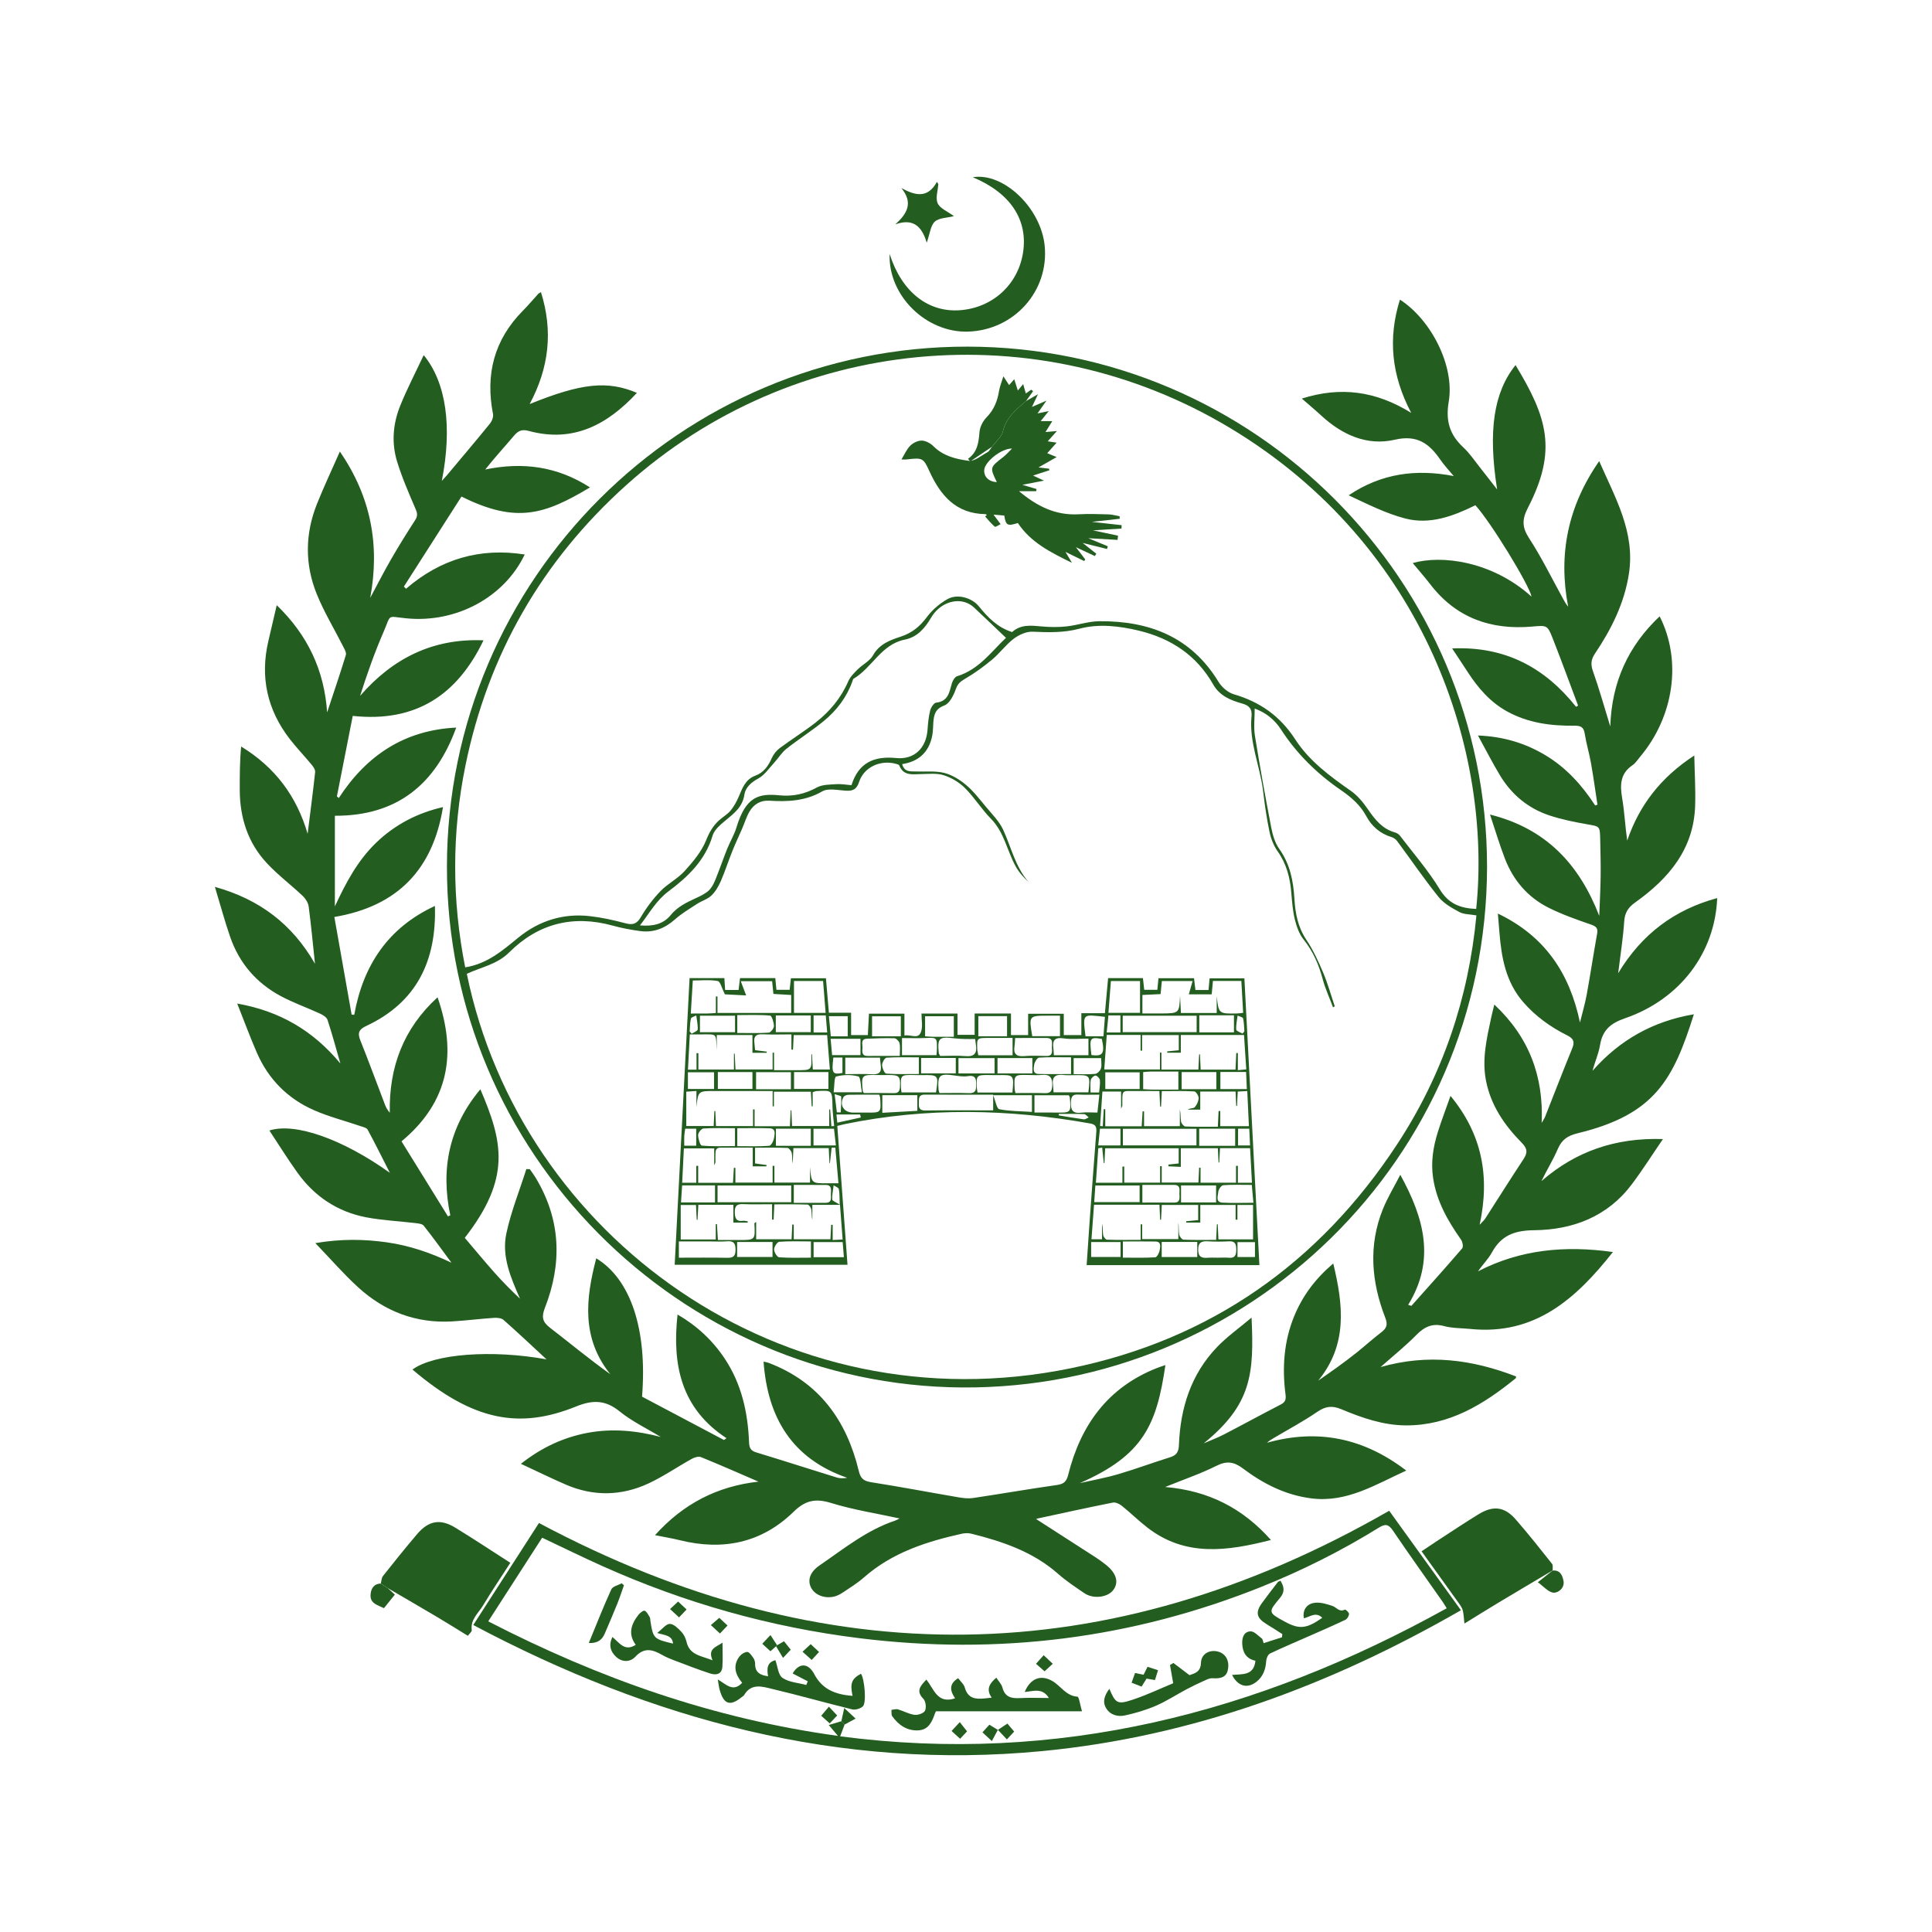 <svg xmlns="http://www.w3.org/2000/svg" xmlns:xlink="http://www.w3.org/1999/xlink" id="Layer_1" x="0px" y="0px" viewBox="0 0 1080 1080" style="enable-background:new 0 0 1080 1080;" xml:space="preserve"><style type="text/css">	.st0{fill:#235D20;}</style><g>	<path class="st0" d="M423.98,828.24c-10.71-4.62-21.37-9.34-32.17-13.72c-1.38-0.56-3.69,0.2-5.18,1.03  c-8.04,4.47-15.69,9.76-23.99,13.64c-15.21,7.11-30.9,7.42-46.44,0.67c-8.14-3.53-16.11-7.45-25.01-11.58  c11.55-9.1,23.83-14.83,37.53-17.36c13.67-2.52,27.19-1.19,40.66,2.35c-7.76-4.73-16.13-8.71-23.12-14.38  c-7.95-6.44-15.11-6.35-24.17-2.68c-31.47,12.74-57.53,8.35-91.52-20.64c12.07-8.79,44.3-11.25,74.95-5.68  c-8.03-7.43-15.9-14.87-24.02-22.04c-1.23-1.08-3.63-1.28-5.44-1.16c-7.72,0.52-15.41,1.51-23.13,1.97  c-20.34,1.23-38-5.57-52.85-19.17c-8.06-7.38-15.26-15.7-23.8-24.59c14.57-2.45,27.27-2.22,39.98-0.43  c12.62,1.78,24.52,5.86,36.12,11.4c-5.13-6.93-10.15-13.94-15.51-20.7c-0.87-1.1-3.17-1.27-4.86-1.48c-9.13-1.1-18.4-1.5-27.4-3.23  c-16.04-3.1-28.89-11.73-38.39-25.01c-5.45-7.61-10.39-15.58-15.63-23.49c14.31-4.61,40.97,4.77,67.35,23.65  c-4.35-8.54-8.23-16.42-12.42-24.12c-0.61-1.11-2.69-1.53-4.18-2.04c-8.55-2.92-17.38-5.17-25.63-8.77  c-14.75-6.43-25.6-17.28-32.07-32.11c-3.81-8.72-7.09-17.67-11.03-27.58c23.57,4.18,42.22,14.9,57.66,33.5  c-2.59-8.98-4.66-16.74-7.18-24.36c-0.49-1.48-2.53-2.74-4.14-3.49c-7.31-3.37-14.97-6.06-22.04-9.85  c-13.58-7.29-23.17-18.39-28.23-33.03c-3.05-8.83-5.48-17.87-8.55-28c24.96,6.97,43.2,20.78,55.95,42.99  c-1.21-11.36-2.16-21.69-3.52-31.96c-0.28-2.1-1.7-4.42-3.28-5.92c-6.57-6.21-13.87-11.7-20.02-18.27  c-10.73-11.45-15.2-25.57-15.23-41.16c-0.01-8,0-16,0.78-24.13c18.97,11.59,31.02,27.74,37.16,48.79  c1.48-11.83,2.97-23.15,4.2-34.51c0.14-1.3-1-2.97-1.96-4.12c-3.98-4.82-8.34-9.35-12.17-14.28c-12.69-16.38-16.74-34.73-12-54.95  c1.49-6.36,2.97-12.73,4.66-19.95c17.45,16.87,26.59,36.56,28.17,59.94c3.53-10.67,7.17-21.31,10.46-32.05  c0.41-1.34-0.75-3.33-1.52-4.84c-4.95-9.83-10.75-19.31-14.83-29.48c-6.63-16.53-6.44-33.52,0.2-50.15  c3.84-9.61,8.27-18.97,12.81-29.29c17.46,25.39,22.42,52.39,16.97,81.78c3.87-7.2,7.58-14.5,11.66-21.58  c4.28-7.42,8.81-14.69,13.46-21.88c1.45-2.24,1.29-3.78,0.25-6.2c-3.75-8.73-7.58-17.5-10.36-26.57  c-3.18-10.36-2.32-21.03,1.7-31.03c3.86-9.58,8.66-18.78,13.18-28.43c12.57,15.28,16.09,40.01,10.13,70.32  c1.23-1.36,2.04-2.19,2.78-3.07c8.04-9.6,16.14-19.15,24.04-28.86c1.15-1.42,2.13-3.8,1.8-5.47c-4.33-22.14,0.62-41.48,16.67-57.71  c3.01-3.04,5.77-6.34,8.65-9.5c0.21-0.23,0.54-0.35,1.47-0.93c6.88,21.78,4.53,42.35-6.31,62.58  c28.99-11.75,43.49-13.23,59.97-6.26c-16.48,17.75-35.56,28.06-60.53,21.26c-3.63-0.99-5.77-0.16-8.06,2.54  c-5.3,6.26-10.87,12.3-16.2,19.05c20.92-4.37,40.38-1.74,58.54,10c-25.32,15.14-41.07,20.41-71.83,5.11  c-10.68,16.69-21.43,33.5-32.18,50.31c0.39,0.41,0.79,0.83,1.18,1.24c19.22-16.57,41.19-23.11,66.35-19.16  c-11.45,24.03-38.38,38.4-66.09,35.69c-11.28-1.1-8.37-2.64-12.75,7.44c-5.03,11.57-9.23,23.51-13.18,35.89  c18.32-21.06,40.73-32.24,68.98-31.04c-14.68,30.65-38.05,46.04-73.09,42.24c-3.03,15.42-5.94,30.21-8.86,45.01  c0.36,0.3,0.71,0.59,1.07,0.89c15.53-23.88,36.77-37.95,65.63-39.36c-11.48,31.59-32.94,49.4-67.83,49.29c0,17.48,0,34.07,0,50.66  c6.07-13.05,12.65-25.54,23.06-35.58c10.55-10.17,23.05-16.64,37.38-19.93c-5.6,34.63-25.19,55.44-60.73,61.43  c3.32,18.76,6.49,36.66,9.66,54.57c0.49,0.04,0.97,0.08,1.46,0.12c5-27.84,19.06-48.81,45.09-60.85  c0.97,30.5-10.09,53.87-38.44,67.11c-3.9,1.82-4.94,3.76-3.3,7.87c4.82,12.06,9.29,24.27,13.94,36.4c0.56,1.45,1.39,2.79,2.58,4.21  c-0.52-25.48,7.66-47.14,26.7-64.53c10.82,31.09,6.59,58.27-20.14,80.52c8.81,14.24,17.38,28.09,25.95,41.93  c0.44-0.19,0.88-0.38,1.32-0.57c-5.54-26.11-0.59-49.63,16.8-70.47c12.56,29.34,17.39,49.48-8.71,83.05  c5.5,6.46,10.95,13.07,16.63,19.47c4.47,5.04,9.22,9.83,14.23,14.55c-5.11-11.68-10.34-23.62-7.64-36.37  c2.6-12.26,7.38-24.07,11.19-36.07c0.64,0.01,1.28,0.01,1.92,0.02c1.04,1.51,2.17,2.97,3.12,4.54  c14.24,23.41,15.14,47.91,5.34,72.98c-1.93,4.95-1.49,7.79,2.7,11.02c11.18,8.63,22.06,17.64,33.85,26.09  c-16.21-20.19-13.78-42.26-7.85-64.77c19.2,11.6,28.63,39.7,25.6,77.32c15.06,7.97,30.43,16.11,45.81,24.24  c0.46-0.34,0.93-0.69,1.39-1.03c-25.43-16.63-30.45-41.1-27.35-69.12c10.75,6.24,19.54,14.37,26.37,24.65  c9.42,14.18,12.94,30.12,13.6,46.82c0.12,3.1,0.94,4.67,4.01,5.6c15.09,4.59,30.1,9.42,45.16,14.08c1.66,0.51,3.49,0.45,5.71,0.13  c-30.86-10.69-44.52-33.65-46.77-64.96c0.79,0.2,1.98,0.37,3.08,0.79c28.01,10.74,43.36,32.12,50.16,60.39  c1.05,4.35,2.86,5.6,7.04,6.26c16.25,2.55,32.42,5.64,48.63,8.41c2.68,0.46,5.52,0.8,8.18,0.41c15.63-2.33,31.19-5.05,46.83-7.27  c3.83-0.54,5.39-1.8,6.36-5.67c6.96-27.81,22.17-48.94,49.67-59.75c1.47-0.58,2.99-1.05,4.69-1.64  c-4.89,33.26-12.18,50.37-47.85,65.99c7.16-1.64,14.42-2.92,21.45-4.99c9.78-2.87,19.35-6.45,29.08-9.48  c3.55-1.11,4.73-3.01,4.87-6.71c0.77-20.72,6.71-39.65,21.33-54.89c5.59-5.83,12.32-10.57,19.28-16.44  c1.42,31.13,0.16,48.52-26.75,70.28c3.74-1.63,7.59-3.05,11.21-4.92c10.67-5.52,21.2-11.31,31.88-16.8c2.53-1.3,2.99-2.86,2.65-5.5  c-1.96-15.11-0.94-29.94,4.96-44.16c4.69-11.29,11.84-20.78,21.71-29.17c5.63,23.27,8.12,45.37-8.41,65.51  c3.63-2.55,7.29-5.05,10.87-7.66c3.59-2.62,7.17-5.27,10.64-8.05c4.63-3.71,9.03-7.71,13.74-11.31c3.02-2.3,3.76-4.25,2.24-8.18  c-7.76-19.99-9.52-40.35-1.33-60.69c2.6-6.45,6.29-12.47,9.73-19.19c13.32,24.14,19.81,47.68,4.4,72.71  c0.6,0.18,1.21,0.37,1.81,0.55c9.51-10.67,19.08-21.29,28.39-32.13c0.74-0.86,0.22-3.66-0.65-4.89  c-7.38-10.46-13.6-21.34-15.58-34.28c-1.36-8.88-0.03-17.42,2.6-25.81c2.07-6.58,4.55-13.03,7.1-20.26  c17.57,21.29,22.17,44.84,16.29,72.05c1.61-1.77,2.53-2.53,3.14-3.49c7.14-11.07,14.13-22.23,21.39-33.22  c2.39-3.61,2.18-5.92-1.01-9.15c-9.61-9.74-17.24-20.82-19.95-34.6c-2.36-11.98,0.35-23.59,2.85-35.19  c0.48-2.23,1.05-4.43,1.78-7.47c19.48,18.27,27.61,40.15,26.47,66.15c0.67-1.19,1.48-2.32,1.98-3.57  c5.04-12.69,9.92-25.43,15.1-38.06c1.5-3.67,0.77-5.5-2.78-7.27c-9.36-4.66-17.75-10.69-24.66-18.67  c-9.6-11.09-12.09-24.57-13.22-38.54c-0.27-3.39-0.57-6.78-0.91-10.89c26.26,12.56,40.14,33.35,45.9,60.88  c1.27-5.17,2.81-10.29,3.76-15.51c2.08-11.32,3.77-22.72,5.82-34.05c0.56-3.11-0.43-4.12-3.38-5.15  c-8.05-2.8-16.17-5.64-23.77-9.45c-11.63-5.83-19.73-15.33-24.4-27.46c-2.99-7.77-5.36-15.77-8.32-24.61  c31.5,7.86,49.95,27.97,61.07,56.64c0.27-7.35,0.68-14.69,0.78-22.04c0.09-6.92-0.11-13.84-0.25-20.77  c-0.15-7.45-0.24-7.15-7.38-8.4c-7.1-1.25-14.25-2.69-21.08-4.96c-11.82-3.93-21.03-11.59-27.48-22.24  c-4.24-7.01-7.95-14.34-12.39-22.42c14.34,0.57,26.67,4.34,38.03,11.23c11.45,6.94,20.22,16.67,27.48,27.87  c0.43-0.14,0.86-0.28,1.29-0.42c-1.2-7.8-2.27-15.63-3.65-23.4c-0.98-5.5-2.63-10.89-3.49-16.41c-0.57-3.65-2.33-4.38-5.66-4.34  c-13.15,0.15-25.95-1.5-37.73-7.99c-9.54-5.26-16.3-13.2-22.1-22.15c-2.65-4.1-5.37-8.15-8.61-13.06  c29.6-1.3,51.77,10.65,69.27,32.63c0.38-0.23,0.76-0.45,1.14-0.68c-4.7-12.5-9.27-25.05-14.16-37.47  c-2.97-7.53-3.2-7.43-11.42-6.71c-23.12,2.04-42.56-4.77-57.06-23.63c-3.09-4.02-6.46-7.83-9.81-11.86  c16.23-4.66,44.38-1.09,66.43,18.77c-1.33-6.62-22.86-41.78-31.4-51.09c-12.23,6.03-25.33,10.99-39.11,7.43  c-10.97-2.84-21.31-8.13-31.73-12.99c18.2-12.2,37.51-14.86,58.74-10.76c-2.51-3.03-5.25-5.9-7.47-9.13  c-6.22-9.01-12.92-14.08-25.45-11.19c-15.53,3.59-29.42-2.7-41.1-13.46c-3.34-3.08-6.84-6-10.91-9.54  c21.69-6.84,41.29-4.29,61.15,7.99c-11.14-21.13-13.03-41.78-6.3-63.29c17.48,11.26,30.67,37.07,27.28,57.02  c-1.84,10.83,0.54,18.52,8.23,25.65c3.59,3.33,6.36,7.55,9.44,11.42c3.05,3.83,6.03,7.72,9.39,12.03  c-5.17-32.77-1.92-54.3,10.29-69.53c17.76,29.3,23.47,47.71,6.92,79.76c-3.4,6.59-3.31,10.94,0.72,17.13  c6.99,10.73,12.63,22.33,18.84,33.57c0.84,1.53,1.64,3.08,2.93,4.59c-5.63-29.36-0.14-56.2,17.34-81.37  c9.02,20.6,20.2,39.72,16.63,62.92c-2.54,16.51-9.79,31-18.95,44.62c-2.27,3.38-2.51,6.05-1.16,9.88  c3.45,9.76,6.25,19.75,9.68,30.88c0.84-25.05,10.17-45.04,27.6-61.53c12.51,24.56,8.07,55.91-10.87,78.44  c-1.38,1.64-2.57,3.6-4.29,4.76c-6.97,4.71-7.04,11.13-5.78,18.53c1.32,7.72,1.64,15.61,2.82,23.62  c6.77-19.91,18.94-35.46,37.49-47.56c0.19,9.83,0.76,18.92,0.48,27.97c-0.75,24.39-14.81,40.84-33.5,54.16  c-3.95,2.81-5.83,5.74-6.16,10.65c-0.61,9.16-2.07,18.25-3.37,28.93c13.36-22.15,31.67-35.56,55.35-42.01  c-1.18,30.52-20.76,56.61-51.57,67.21c-8.16,2.81-12.56,6.69-13.94,15.05c-0.79,4.79-2.89,9.36-4.16,14.28  c15.13-17.23,33.85-27.72,56.63-31.58c-11.55,36.57-21.73,56.03-64.93,66.5c-5.53,1.34-8.86,3.51-11.1,8.73  c-2.62,6.12-6.2,11.84-9.19,18.05c19.16-16.7,41.41-24.37,67.94-23.53c-6.08,8.88-11.41,17.3-17.37,25.24  c-13.64,18.19-33.08,25.52-54.78,25.73c-10.96,0.11-18.3,2.97-23.49,12.47c-2.02,3.69-5.2,6.75-7.74,10.51  c23.66-12.24,48.62-14.56,75.41-10.8c-20.81,26.38-43.77,46.64-79.67,43.01c-4.92-0.5-10-0.34-14.71-1.61  c-6.65-1.79-11.09,0.47-15.64,5.1c-5.98,6.08-12.68,11.44-19.87,17.82c26.55-7.61,51.37-4.19,75.73,5.23  c-0.06,0.44,0.01,0.88-0.17,1.03c-17.93,14.59-37.11,26.4-61.28,26.34c-12.75-0.04-24.65-4.2-36.2-9.04  c-5.16-2.16-8.88-1.68-13.46,1.47c-7.72,5.3-16.04,9.72-24.11,14.51c-1.35,0.8-2.71,1.57-4,2.76c28.45-7.96,54.08-2.66,77.86,15.55  c-17.28,7.86-33.12,17.95-52.75,15.58c-14.52-1.75-27.1-8.14-38.51-16.72c-5.17-3.89-9.14-4.39-14.96-1.47  c-8.77,4.39-18.15,7.57-28.55,11.79c24.28,2.04,43.4,11.91,59.12,29.62c-24.26,6.2-47.7,9.63-69.09-6.95  c-4.94-3.83-9.41-8.25-14.28-12.17c-1.33-1.07-3.51-2.09-5.03-1.78c-14.03,2.79-28.01,5.87-42,8.89c-0.62,0.13-1.21,0.45-0.84,0.31  c10.74,6.91,21.91,14.07,33.05,21.28c2.07,1.34,4.08,2.8,6.01,4.34c5.8,4.64,7.25,9.66,4.13,13.95  c-3.09,4.24-11.15,5.32-16.23,1.88c-5.04-3.42-10.16-6.82-14.72-10.84c-13.94-12.28-30.82-18.02-48.36-22.4  c-1.68-0.42-3.62-0.4-5.31-0.03c-19.94,4.43-39.09,10.58-54.86,24.47c-3.57,3.14-7.68,5.69-11.65,8.33  c-1.61,1.07-3.45,2.06-5.32,2.44c-5.54,1.12-10.79-1.24-12.7-5.35c-1.88-4.06-0.45-8.5,4.9-12.17  c13.55-9.29,26.43-19.77,42.35-25.07c0.75-0.25,1.43-0.7,2.36-1.17c-12.99-2.83-25.89-4.82-38.23-8.63  c-8.69-2.68-14.39-1.58-21.08,4.96c-17.83,17.41-39.55,21.81-63.57,15.83c-4.3-1.07-8.68-1.77-13.83-2.81  C381.99,840.56,400.98,830.82,423.98,828.24z"></path>	<path class="st0" d="M831.27,484.69c-0.35,163.86-134.14,291.93-293.32,290.91C379.7,774.6,249.67,644.03,249.84,484.42  C250,323.84,380.54,193.5,540.95,193.77C701.25,194.03,831.31,324.36,831.27,484.69z M746.13,562.51c-0.32,0.2-0.64,0.41-0.95,0.61  c-1.96-5.26-4.34-10.41-5.79-15.8c-2.17-8.06-5.31-15.42-10.61-22.04c-2.47-3.08-3.96-7.24-4.92-11.14  c-1.21-4.91-1.59-10.05-2.01-15.12c-0.69-8.33-2.66-16.08-7.61-23.09c-2.21-3.13-3.75-7.02-4.55-10.79  c-1.6-7.54-2.68-15.22-3.6-22.88c-1.68-14.01-7.91-27.33-6.48-41.78c0.42-4.22-1.29-6.11-5.3-7.22  c-6.39-1.78-12.52-4.3-16.08-10.56c-9.28-16.32-23.53-25.79-41.51-30.14c-11.04-2.67-22.53-3.96-33.3-1.11  c-8.96,2.37-17.38,2.05-26.23,1.68c-3.49-0.15-7.62,1.75-10.52,3.94c-4.43,3.35-7.78,8.08-12.07,11.65  c-4.76,3.97-9.85,7.66-15.2,10.77c-2.6,1.51-4.05,2.78-5.1,5.76c-1.22,3.47-3.49,8.03-6.43,9.13c-5.05,1.89-5.77,5.11-6.12,9.3  c-0.2,2.46-0.14,4.96-0.59,7.37c-1.75,9.3-7.51,14.69-16.85,16.1c1.28,4.69,4.76,3.98,7.8,4.11c5.26,0.22,10.72-0.44,15.71,0.8  c4.37,1.09,8.65,3.76,12.16,6.7c4.1,3.42,7.45,7.78,10.88,11.92c3.54,4.27,7.71,8.36,9.97,13.28c4.48,9.78,6.77,20.62,14.13,29.08  c-2.9-2.66-5.49-5.6-7.31-8.96c-4.73-8.68-6.32-18.88-13.68-26.37c-5.24-5.33-9.23-11.88-14.51-17.16  c-3.2-3.19-7.53-5.78-11.83-7.17c-3.92-1.27-8.48-0.71-12.75-0.66c-4.77,0.05-9.79,1.17-12.16-4.81c-0.17-0.43-1.02-0.69-1.6-0.85  c-8.8-2.53-18.17,1.68-20.91,10.12c-1.39,4.27-3.64,5.07-7.56,4.82c-4.38-0.28-9.71-1.53-13.03,0.4  c-9.48,5.47-19.35,5.82-29.64,5.2c-4.94-0.3-8.68,2.07-11.06,6.16c-1.71,2.95-2.7,6.32-4.06,9.47c-1.81,4.2-3.8,8.34-5.5,12.59  c-2.23,5.57-4.05,11.31-6.45,16.8c-1.27,2.9-2.98,5.86-5.24,8c-2.19,2.08-5.45,2.99-8.06,4.69c-4.19,2.73-8.56,5.32-12.27,8.62  c-5.66,5.03-11.98,7.56-19.44,6.56c-5.21-0.7-10.42-1.68-15.48-3.08c-22.16-6.11-41.63-1.09-57.73,14.94  c-6.88,6.85-15.69,8.24-23.74,12.03c30.13,146.65,176.06,253.65,337.63,220.49c77.95-16,138.75-58.67,182.42-125.19  c25.53-38.88,39.96-81.77,44.32-127.97c-3.73-0.66-6.99-0.51-9.46-1.84c-4.19-2.25-8.73-4.76-11.63-8.37  c-8.13-10.11-15.46-20.86-23.2-31.3c-0.74-0.99-1.95-1.9-3.12-2.25c-6.39-1.91-11.11-6.04-14.13-11.67  c-3.42-6.36-8.51-10.68-14.27-14.64c-13.3-9.15-24.63-20.26-33.45-33.88c-3.55-5.48-8.47-9.42-14.68-11.66  c0,5.35-0.65,10.38,0.12,15.17c2.75,17.19,5.85,34.33,9.14,51.43c0.79,4.12,2.11,8.52,4.48,11.87c6.01,8.46,7.86,17.8,8.46,27.86  c0.48,8.01,1.91,15.83,6.67,22.91c3.88,5.77,6.8,12.26,9.54,18.69C742.29,550,744.03,556.33,746.13,562.51z M825.2,508.11  c9.01-86.75-27.66-202.85-137.66-268.91c-107.77-64.72-244.6-51.49-337.47,31.99c-47.06,42.3-77.15,94.58-89.86,156.62  c-7.74,37.8-7.58,75.68-0.16,112.95c12.33-1.95,20.82-9.38,29.64-16.58c11.55-9.44,25.09-13.76,40.07-12.05  c6.68,0.76,13.32,2.24,19.82,3.97c4.14,1.1,6.39,0.45,8.69-3.47c3.06-5.21,6.79-10.17,10.98-14.51c4.03-4.17,9.58-6.91,13.45-11.19  c4.68-5.17,9.46-10.84,12.01-17.17c1.8-4.47,3.84-8.09,7.23-11.17c2.07-1.88,4.63-3.3,6.4-5.41c1.89-2.26,3.38-4.97,4.56-7.7  c2.09-4.85,3.72-9.82,9.4-11.9c4.62-1.69,7.19-5.42,9.15-9.83c0.94-2.1,2.58-4.16,4.42-5.54c6.6-4.92,13.62-9.27,20.1-14.33  c7.88-6.14,14.16-13.67,18.21-23.01c1.09-2.52,3.28-4.68,5.29-6.68c2.77-2.76,6.79-4.68,8.59-7.91c3.54-6.33,9.65-8.49,15.48-10.4  c6.38-2.1,10.66-5.67,14.58-10.92c3.02-4.04,7.2-7.65,11.62-10.09c5.77-3.19,13.79-0.47,17.43,4.04c5,6.18,10.5,11.92,18.62,14.41  c4.87-4.43,10.74-3.66,16.73-3.12c4.54,0.41,9.18,0.45,13.7-0.04c6.15-0.66,12.22-2.84,18.34-2.89  c27.92-0.22,51.31,8.77,66.58,33.86c1.82,2.99,5.25,5.99,8.53,6.95c14.67,4.3,25.92,12.16,34.44,25.33  c7.72,11.93,19.34,20.52,31.04,28.7c3.76,2.63,6.9,6.47,9.54,10.31c3.92,5.7,7.97,10.89,14.99,12.88c1.04,0.3,2.2,0.94,2.84,1.78  c7.58,9.94,15.87,19.47,22.35,30.1C809.8,505.32,816.35,507.7,825.2,508.11z M562.35,356.56c-6.06-5.77-11.82-11.31-17.66-16.78  c-1.06-0.99-2.3-1.89-3.61-2.5c-7.04-3.26-15.99,0.14-20.59,7.99c-3.46,5.91-7.75,10.9-14.69,12.28  c-13.21,2.62-18.24,15.73-28.66,21.87c-0.34,0.2-0.44,0.86-0.61,1.33c-3.15,8.96-8.75,16.29-15.93,22.22  c-6.71,5.54-14.15,10.2-20.98,15.61c-2.69,2.12-4.53,5.28-6.89,7.84c-2.84,3.07-5.35,6.86-8.86,8.77  c-3.99,2.17-7.15,5.01-7.73,8.93c-1.02,6.87-5.56,10.38-10.3,14.29c-2.94,2.43-6.5,5.33-7.5,8.7  c-4.07,13.82-13.9,23.13-24.62,31.13c-6.93,5.18-10.51,12.04-15.98,19.06c7.42,0.67,13.17-0.83,17.1-5.67  c3.84-4.73,8.85-7.1,14.06-9.52c2.52-1.18,5.18-2.38,7.2-4.21c1.71-1.54,2.87-3.88,3.77-6.07c2.34-5.7,4.32-11.55,6.6-17.27  c1.64-4.09,3.99-7.94,5.26-12.13c5.14-17.05,12.33-19.02,23.99-17.84c7.41,0.75,14.23-0.7,20.89-4.37  c3.07-1.69,7.24-1.61,10.94-1.87c2.74-0.19,5.53,0.36,8.43,0.58c3.95-12.63,12.68-16.41,24.97-15.18  c10.12,1.02,16.8-5.54,17.55-15.8c0.26-3.59,0.58-7.23,1.45-10.7c0.44-1.73,2.07-4.33,3.38-4.47c6.86-0.73,7.35-6,8.8-10.88  c0.45-1.49,1.64-3.49,2.92-3.89C547.47,374.18,554.5,363.85,562.35,356.56z"></path>	<path class="st0" d="M776.56,844.52c13.4,18.58,26.57,36.84,40.11,55.62c-73.1,42.02-150.19,70.69-234.16,78.74  c-113.29,10.86-218-17.43-317.95-70.49c12.24-19,24.3-37.73,36.72-57.02C460.9,936.47,619.3,934.91,776.56,844.52z M470.33,962.18  c0.61,0.61,1.22,1.23,1.82,1.84c-0.75,1.99-1.51,3.98-2.5,6.6c121.32,15.9,233.13-12.78,339.07-71.59  c-1.01-1.6-1.66-2.72-2.39-3.78c-9.26-13.22-18.66-26.34-27.72-39.7c-2.44-3.6-4.29-3.78-7.88-1.56  c-20.88,12.94-42.79,23.91-65.59,33.05c-72.44,29.05-147.41,38.33-224.81,28.71c-49.84-6.19-97.63-19.7-143.43-40.23  c-11.22-5.03-22.26-10.47-33.83-15.93c-10,15.51-19.93,30.93-30.14,46.76c61.77,31.83,125.77,54.47,195.48,64.02  c-2.02-2.39-3.11-3.68-5.13-6.08C466.23,963.41,468.28,962.8,470.33,962.18z"></path>	<path class="st0" d="M868.1,877.77c-10.02,5.96-20.06,11.88-30.06,17.88c-6.06,3.63-12.04,7.38-19.42,11.92  c-0.33-2.93-0.39-5.13-0.89-7.23c-0.33-1.37-1.19-2.66-2.03-3.84c-6.88-9.64-13.8-19.25-21.04-29.33c3.28-2.18,6.37-4.28,9.49-6.31  c7.46-4.84,14.84-9.79,22.43-14.42c8.18-4.99,14.49-4.21,20.69,2.9c7.04,8.06,13.68,16.47,20.34,24.85  c0.65,0.82,0.25,2.48,0.33,3.75L868.1,877.77z"></path>	<path class="st0" d="M212.86,885.22c0.39-1.43,0.39-3.17,1.24-4.24c6.23-7.87,12.52-15.7,19.02-23.35  c6.46-7.6,12.96-8.79,21.36-3.67c10.23,6.24,20.22,12.89,30.79,19.66c-5.24,8.14-10.47,15.88-15.27,23.87  c-2.58,4.3-7.11,7.8-6.29,13.78c0.11,0.81-1.21,1.82-2.18,3.16c-5.82-3.57-11.47-7.13-17.21-10.53  c-9.15-5.43-18.35-10.75-27.53-16.12C215.48,886.93,214.17,886.07,212.86,885.22z"></path>	<path class="st0" d="M497.31,141.99c6.75,21.19,21.5,32.72,39.28,31.43c18.12-1.31,32.32-14.13,35.23-31.82  c3.06-18.58-6.89-33.69-28.02-42.53c17.15-2.8,38.07,17.13,40.18,38.27c2.51,25.24-16.89,47.1-42.63,48.03  C518,186.22,496.42,165.43,497.31,141.99z"></path>	<path class="st0" d="M518.05,135.67c-2.85-9.63-7.93-13.65-17.53-10.26c6.67-6.06,10.06-12.02,3.36-20.28  c7.79,4.24,14.67,5.95,19.88-3.47c0.25,0.43,0.51,0.86,0.76,1.29c-0.23,3.63-1.69,7.84-0.34,10.73c1.37,2.92,5.54,4.52,9.08,7.14  c-3.93,1.01-8.36,0.92-10.71,3.09C520.18,126.12,519.86,130.54,518.05,135.67z"></path>	<path class="st0" d="M212.86,885.22c1.31,0.86,2.62,1.71,3.93,2.57c1.16,1.07,2.32,2.14,3.93,3.62c-1.94,2.41-3.92,4.87-6.09,7.56  c-3.41-1.68-7.65-2.56-7.5-7.2C207.23,888.58,208.62,885.34,212.86,885.22z"></path>	<path class="st0" d="M867.93,877.95c4.14-0.41,5.43,2.61,6.05,5.65c0.85,4.2-3.06,6.91-5.53,6.72c-2.91-0.23-5.58-3.54-8.79-5.83  c3.5-2.79,5.97-4.75,8.44-6.71C868.1,877.77,867.93,877.95,867.93,877.95z"></path>	<path class="st0" d="M470.33,962.18c0.44-2.05,0.89-4.09,1.6-7.38c2.67,2.48,4.04,3.76,6.36,5.91c-2.4,1.29-4.27,2.3-6.14,3.31  C471.55,963.4,470.94,962.79,470.33,962.18z"></path>	<path class="st0" d="M704.01,707.21c-32.5,0-64.12,0-96.57,0c0.57-8.35,1.09-16.49,1.68-24.62c1.2-16.6,2.39-33.2,3.72-49.78  c0.22-2.76-0.31-4.23-3.32-4.76c-45.87-8.21-91.7-9.09-137.52,0.38c-1.1,0.23-2.19,0.54-3.94,0.97c1.89,25.78,3.78,51.49,5.7,77.61  c-32.28,0-64.01,0-96.61,0c2.77-53.31,5.55-106.65,8.33-160.24c6.68,0,12.86,0,19.45,0c0.14,2.18,0.26,4.24,0.41,6.61  c2.58,0,4.94,0,7.53,0c0.28-2.25,0.53-4.31,0.81-6.61c6.56,0,12.92,0,19.71,0c0.2,2.03,0.4,4.09,0.64,6.54c2.33,0,4.68,0,7.38,0  c0.23-2.04,0.46-4.09,0.72-6.46c6.49,0,12.82,0,19.57,0c0.54,6.29,1.08,12.49,1.66,19.26c4.05,0,7.91,0,12.41,0  c0,4.44,0,8.31,0,12.5c3.37,0,6.09,0,9.36,0c0.21-3.94,0.41-7.79,0.63-11.97c6.53,0,12.84,0,19.82,0c0,4.04,0,7.89,0,12.22  c3.69-0.75,7.85,2.49,9.36-2.3c0.94-2.96,0.17-6.47,0.17-9.98c6.97,0,13.31,0,20.13,0c0,4,0,7.73,0,11.91c3.29,0,6.11,0,9.59,0  c0-4.01,0-7.88,0-11.93c7.01,0,13.37,0,20.31,0c0,4.11,0,7.96,0,12.07c3.46,0,6.34,0,9.59,0c0-4.04,0-7.77,0-11.92  c6.68,0,12.99,0,19.93,0c0,3.89,0,7.76,0,11.92c3.49,0,6.37,0,9.82,0c0-4.04,0-7.91,0-12.25c4.59,0,8.64,0,13.17,0  c0.62-6.77,1.2-13.09,1.79-19.62c6.56,0,12.79,0,19.46,0c0.23,2.04,0.46,4.1,0.73,6.56c2.3,0,4.66,0,7.32,0  c0.2-2.04,0.41-4.11,0.64-6.48c6.62,0,13.11,0,19.87,0c0.26,2.2,0.51,4.26,0.79,6.59c2.39,0,4.64,0,7.32,0  c0.18-1.98,0.37-4.05,0.6-6.52c6.27,0,12.58,0,19.45,0C698.43,600.18,701.2,653.41,704.01,707.21z M691.73,681.84  c-0.34-0.02-0.68-0.05-1.02-0.07c0-2.73,0-5.45,0-8.2c-6.8,0-13.11,0-19.74,0c0,3.47,0,6.55,0,9.86c-2.85,0-5.37,0-7.88,0  c0-0.25-0.01-0.49-0.01-0.74c2.2-0.22,4.4-0.43,6.71-0.66c0-2.99,0-5.68,0-8.45c-7,0-13.64,0-20.35,0  c-0.14,3.02-0.27,5.63-0.4,8.25c-0.17-0.01-0.35-0.02-0.52-0.02c-0.12-2.73-0.24-5.45-0.37-8.36c-12.34,0-24.27,0-36.58,0  c-0.49,6.55-0.95,12.86-1.43,19.3c2.11,0,3.79,0,5.9,0c0-3.18,0-5.97,0-8.76c0.54,2.16,0.31,4.33,0.64,6.41  c0.15,0.99,1.34,2.55,2.1,2.58c6.16,0.21,12.34,0.12,18.87,0.12c0-3.45,0-6.08,0-8.7c0.28,0.01,0.55,0.01,0.83,0.02  c0,2.73,0,5.46,0,8.26c6.89,0,13.33,0,20.22,0c0-3.43,0-6.37,0-9.32c0.36,2.28,0.08,4.56,0.47,6.72c0.2,1.12,1.53,2.85,2.41,2.89  c6.02,0.26,12.06,0.13,18.25,0.13c0.16-3.33,0.3-6.02,0.43-8.72c0.16,0,0.31,0,0.47,0c0.12,2.73,0.24,5.47,0.38,8.44  c6.66,0,12.98,0,19.36,0c0-6.63,0-12.94,0-19.25c-3.11,0-5.78,0-8.73,0C691.73,676.63,691.73,679.24,691.73,681.84z M400.11,692.87  c0-3.09,0-5.83,0-8.57c0.22-0.01,0.44-0.01,0.66-0.02c0.17,2.84,0.35,5.67,0.55,8.88c4.13,0,7.89-0.01,11.65,0  c9.24,0.04,9.24,0.04,8.74-9.29c-0.01-0.15,0.38-0.33,0.99-0.81c0,3.35,0,6.37,0,9.69c6.84,0,13.29,0,19.8,0  c0.14-3.02,0.26-5.62,0.39-8.23c0.28,0.01,0.55,0.02,0.83,0.03c0,2.72,0,5.44,0,8.2c7.12,0,13.76,0,20.5,0  c0.15-2.97,0.29-5.53,0.42-8.09c0.28,0.01,0.55,0.02,0.83,0.03c0,2.72,0,5.45,0,8.48c2.07-0.11,3.64-0.19,5.57-0.28  c-0.51-6.67-0.99-12.97-1.48-19.36c-5.34,0-10.2,0-15.46,0c0,3.05,0,5.75,0,8.45c-0.49-1.98-0.25-4-0.59-5.91  c-0.18-1.03-1.33-2.67-2.09-2.7c-6.18-0.22-12.36-0.12-18.56-0.12c-0.16,3.36-0.28,5.95-0.4,8.55c-0.29-0.01-0.58-0.02-0.86-0.03  c0-2.72,0-5.43,0-8.59c-5.71,0-10.96,0.16-16.19-0.06c-3.34-0.14-4.69,0.85-4.66,4.4c0.03,3.43,0.71,5.45,4.64,4.92  c0.84-0.11,1.75,0.2,2.62,0.31c-0.02,0.23-0.05,0.46-0.07,0.69c-2.54,0-5.07,0-7.97,0c0-3.56,0-6.63,0-9.95  c-6.69,0-13.01,0-19.59,0c-0.16,3-0.31,5.7-0.46,8.4c-0.15,0-0.3,0-0.45,0c-0.13-2.73-0.27-5.46-0.4-8.28c-3,0-5.65,0-8.54,0  c0,6.61,0,12.79,0,19.26C386.95,692.87,393.13,692.87,400.11,692.87z M616.13,641.53c-0.73,0.11-1.47,0.22-2.2,0.34  c-0.44,6.41-0.88,12.83-1.32,19.29c5.35,0,9.9,0,14.83,0c0-3.21,0-6.11,0-9.02c0.34-0.01,0.68-0.01,1.02-0.02c0,2.98,0,5.97,0,8.99  c6.96,0,13.29,0,20.05,0c0-3.32,0-6.27,0-9.23c0.3,0,0.61,0.01,0.91,0.01c0,3.03,0,6.06,0,9.17c7.13,0,13.78,0,20.51,0  c0.14-3.04,0.27-5.68,0.4-8.33c0.26,0.01,0.53,0.02,0.79,0.02c0,2.73,0,5.46,0,8.37c6.76,0,13.08,0,19.82,0c0-3.35,0-6.37,0-9.4  c0.35,0,0.69,0,1.04,0.01c0,3.16,0,6.33,0,9.43c2.86,0,5.1,0,7.88,0c-0.36-6.61-0.7-12.91-1.05-19.32c-5.89,0-11.24,0-16.81,0  c-0.16,2.88-0.3,5.46-0.44,8.04c-0.13-0.01-0.25-0.02-0.38-0.02c-0.12-2.58-0.24-5.16-0.38-7.98c-7.02,0-13.66,0-20.72,0  c0,3.56,0,6.77,0,10.41c-2.63-0.12-4.79-0.22-6.94-0.32c0.02-0.32,0.04-0.65,0.06-0.97c1.89-0.21,3.79-0.41,5.7-0.62  c0-3.06,0-5.76,0-8.49c-13.9,0-27.45,0-41.11,0c-0.14,3.02-0.27,5.67-0.4,8.31c-0.12-0.01-0.25-0.02-0.37-0.03  C616.73,647.31,616.43,644.42,616.13,641.53z M443.52,641.81c-0.14,3.03-0.27,5.82-0.4,8.61c-0.43-1.99-0.14-4.02-0.54-5.9  c-0.23-1.1-1.52-2.78-2.38-2.81c-6.02-0.25-12.05-0.13-18.11-0.13c0,3.41,0,6.12,0,8.79c2.37,0.33,4.41,0.61,6.45,0.89  c-0.05,0.25-0.1,0.49-0.15,0.74c-2.39,0-4.78,0-7.61,0c0-3.49,0-6.7,0-10.46c-4.49,0-8.57-0.04-12.64,0.01  c-8.64,0.11-8.3-1.33-8.2,8.16c0,0.2-0.15,0.4-0.69,1.76c0-3.89,0-6.62,0-9.51c-5.88,0-11.34,0-16.96,0  c-0.33,6.7-0.64,12.98-0.95,19.19c3.01,0,5.25,0,7.9,0c0-3.35,0-6.39,0-9.44c0.35,0,0.7-0.01,1.05-0.01c0,3.16,0,6.32,0,9.49  c6.81,0,13,0,19.46,0c0.17-2.95,0.33-5.67,0.49-8.39c0.28,0.02,0.57,0.03,0.85,0.05c0,2.71,0,5.42,0,8.22c7.13,0,13.77,0,20.81,0  c0-3.37,0-6.36,0-9.35c0.33,0,0.67,0,1,0.01c0,3.16,0,6.32,0,9.33c6.93,0,13.26,0,19.9,0c0-3.15,0-5.89,0-8.64  c0.79,9.11,0.79,9.11,10.03,9.04c1.76-0.01,3.52,0,5.87,0c-0.63-7.1-1.19-13.51-1.76-19.91c-0.69,0-1.37,0.01-2.06,0.01  c-0.32,2.88-0.64,5.76-0.95,8.64c-0.09,0-0.17,0-0.26,0.01c-0.13-2.72-0.26-5.44-0.4-8.4  C456.57,641.81,450.24,641.81,443.52,641.81z M431.93,609.89c-11.32,0-21.96,0.01-32.6,0c-9.03-0.01-9.03-0.02-10.02,8.94  c0-2.86,0-5.72,0-8.96c-2.11,0.14-3.64,0.25-5.67,0.38c0,6.62,0,12.79,0,19.19c5.03,0,10.15,0,15.32,0  c0.14-3.07,0.25-5.71,0.37-8.35c0.18,0,0.35,0.01,0.53,0.01c0.12,2.73,0.24,5.46,0.37,8.39c7.01,0,13.65,0,20.72,0  c0-3.36,0-6.34,0-9.33c0.29,0.01,0.58,0.01,0.87,0.02c0,3.04,0,6.08,0,9.4c6.76,0,13.08,0,19.75,0c0.15-3.14,0.28-6.03,0.42-8.93  c0.13,0.01,0.26,0.03,0.39,0.04c0.13,2.89,0.25,5.78,0.38,8.77c7.12,0,13.75,0,20.79,0c0-3.37,0-6.33,0-9.3  c0.17,0.01,0.33,0.01,0.5,0.02c0.23,3.14,0.46,6.28,0.69,9.42c0.52-0.05,1.04-0.11,1.56-0.16c-0.33-3.69-0.86-7.37-0.94-11.07  c-0.19-8.95-0.1-8.96-8.99-8.43c-0.61,0.04-1.21,0.35-2.08,0.61c0,2.7,0,5.3,0,7.9c-0.18,0-0.37,0.01-0.55,0.01  c-0.15-2.68-0.3-5.37-0.46-8.18c-7.03,0-13.66,0-20.66,0c0,2.99,0,5.58,0,8.18c-0.24,0-0.47,0-0.71,0  C431.93,615.89,431.93,613.31,431.93,609.89z M617.01,620.02c0.28,0.01,0.56,0.02,0.84,0.03c0,3.15,0,6.29,0,9.54  c7.05,0,13.57,0,20.36,0c0.18-2.95,0.35-5.66,0.51-8.36c0.27,0.02,0.55,0.04,0.82,0.05c0,2.72,0,5.44,0,8.25c6.8,0,13.13,0,20,0  c0-3.36,0-6.38,0-9.4c0.55,2.31,0.29,4.62,0.67,6.83c0.18,1.06,1.53,2.71,2.4,2.75c6.03,0.24,12.07,0.13,18.17,0.13  c0.17-3.45,0.29-6.12,0.42-8.78c0.31,0,0.62,0.01,0.93,0.01c0,2.85,0,5.7,0,8.48c5.64,0,10.68,0,16.02,0  c-0.31-6.66-0.61-12.97-0.92-19.64c-2.14,0.11-3.68,0.19-5.33,0.28c-0.15,2.99-0.27,5.52-0.4,8.05c-0.15-0.01-0.29-0.02-0.44-0.03  c-0.12-2.58-0.23-5.16-0.36-8.02c-6.7,0-13.03,0-19.75,0c0,3.6,0,6.93,0,10.1c-2.58,0-4.76,0-6.94,0c1.29-0.95,3.22-0.6,3.88-1.35  c1.18-1.36,2.11-3.37,2.15-5.13c0.03-1.27-1.49-3.65-2.43-3.7c-6.01-0.34-12.05-0.17-18.15-0.17c-0.16,3.37-0.29,6.01-0.42,8.65  c-0.17-0.01-0.35-0.01-0.52-0.02c-0.12-2.73-0.25-5.46-0.4-8.67c-4.42,0-8.5-0.05-12.58,0.01c-8.72,0.12-8.16-1.4-8.14,8.22  c0,0.2-0.17,0.39-0.7,1.58c0-3.74,0-6.48,0-9.51c-3.6,0-6.79,0-10.44,0c-0.45,6.58-0.88,12.91-1.31,19.24c0.5,0.05,1,0.1,1.51,0.14  C616.65,626.39,616.83,623.2,617.01,620.02z M649.25,597.88c7.29,0,13.81,0,20.65,0c0.15-3.04,0.29-5.77,0.43-8.5  c0.15,0,0.31,0,0.46,0c0.13,2.86,0.26,5.72,0.39,8.54c6.82,0,13.01,0,19.48,0c0.15-3.27,0.29-6.29,0.42-9.3  c0.3,0.02,0.59,0.04,0.89,0.06c0,3.05,0,6.1,0,9.55c1.8-0.17,3.15-0.3,4.7-0.45c-0.44-6.76-0.86-13.05-1.26-19.22  c-12,0-23.44,0-35.33,0c0,3.53,0,6.74,0,9.92c-2.84,0-5.22,0-7.6,0c0-0.25,0.01-0.5,0.01-0.75c2.06-0.2,4.11-0.4,6.46-0.63  c0-2.87,0-5.57,0-8.48c-6.93,0-13.56,0-20.51,0c0,3.16,0,5.92,0,8.69c-0.28,0-0.56,0.01-0.85,0.01c0-2.84,0-5.68,0-8.8  c-6.53,0-12.53,0-18.9,0c-0.48,6.55-0.94,12.86-1.41,19.32c10.61,0,20.69,0,31.15,0c0-3.41,0-6.43,0-9.46c0.27,0,0.53,0,0.8,0  C649.25,591.43,649.25,594.48,649.25,597.88z M432.69,598.22c4.7,0,8.63-0.02,12.56,0c8.57,0.06,8.57,0.07,8.28-8.55  c0-0.13,0.17-0.27,0.35-0.53c0.17,3.08,0.34,5.94,0.49,8.72c3.49,0,6.36,0,9.53,0c-0.53-6.69-1.03-12.99-1.52-19.23  c-6.63,0-12.62,0-18.69,0c-0.15,2.97-0.27,5.56-0.4,8.14c-0.29-0.01-0.59-0.02-0.88-0.03c0-2.7,0-5.41,0-8.5  c-5.75,0-11,0.18-16.23-0.06c-3.45-0.16-4.91,1.06-4.49,4.5c0.17,1.43,0.27,2.86,0.4,4.37c2.44,0.31,4.52,0.57,6.59,0.83  c-0.05,0.22-0.11,0.44-0.16,0.66c-2.49,0-4.99,0-7.9,0c0-3.64,0-6.83,0-9.96c-6.83,0-13.19,0-19.94,0c0,3.05,0,5.76,0,8.46  c-0.59-9.95,0.47-8.74-9.08-8.8c-1.92-0.01-3.83,0-5.99,0c-0.36,6.94-0.69,13.24-1.03,19.7c1.73,0,2.96,0,4.78,0  c0-3.22,0-6.23,0-9.23c0.35,0.02,0.7,0.04,1.05,0.06c0,3.03,0,6.06,0,9.08c6.81,0,13.13,0,19.87,0c0-3.22,0-6.05,0-8.88  c0.14,0.01,0.28,0.01,0.42,0.02c0.14,2.89,0.29,5.77,0.44,8.84c7.12,0,13.75,0,20.76,0c0-3.4,0-6.39,0-9.39  c0.26,0,0.53,0.01,0.79,0.01C432.69,591.48,432.69,594.53,432.69,598.22z M400.17,566.28c0-3.46,0-6.36,0-9.26c0.3,0,0.6,0,0.9,0  c0,3.04,0,6.07,0,9.22c14.06,0,27.6,0,41.2,0c0-3.51,0-6.68,0-10.04c-3.56-0.21-6.75-0.4-9.93-0.59c-0.27-2.75-0.49-4.96-0.71-7.12  c-5.8,0-11.1,0-17.54,0c1.17,3.09,2.06,5.43,3.02,7.96c-4.15-0.21-8.8-0.45-11.89-0.61c-1.72-3.39-2.53-7.17-3.99-7.44  c-4.41-0.83-9.07-0.3-13.95-0.3c-0.38,6.36-0.73,12.15-1.12,18.47c3.43,0,6.19,0.03,8.95-0.01  C396.55,566.54,398,566.4,400.17,566.28z M638.61,566.54c3.88,0,7.31,0.03,10.73-0.01c9.86-0.1,9.86-0.11,10.32-9.86  c0.16,3.18,0.32,6.36,0.48,9.59c6.9,0,13.24,0,20.01,0c0-3.35,0-6.4,0-9.46c1.08,9.93,1.08,9.94,11.47,9.73  c0.94-0.02,1.88-0.19,3.31-0.35c-0.34-6.08-0.67-11.89-1.01-17.82c-5.57,0-10.61,0-15.88,0c-0.23,2.51-0.44,4.76-0.69,7.49  c-4.76,0-9.35,0-12.8,0c0.64-2.25,1.32-4.62,2.12-7.43c-6.4,0-11.73,0-17.19,0c-0.25,2.57-0.46,4.8-0.7,7.28  c-3.49,0.17-6.72,0.32-10.16,0.49C638.61,559.66,638.61,562.73,638.61,566.54z M401.12,672.06c14.1,0,27.6,0,41.16,0  c0-3.36,0-6.36,0-9.37c-13.9,0-27.42,0-41.16,0C401.12,665.92,401.12,668.81,401.12,672.06z M627.6,576.98c13.86,0,27.62,0,41.33,0  c0-3.36,0-6.25,0-9.19c-13.96,0-27.59,0-41.33,0C627.6,571.01,627.6,573.78,627.6,576.98z M627.7,640.28c14.12,0,27.66,0,41.13,0  c0-3.37,0-6.27,0-9.28c-13.86,0-27.4,0-41.13,0C627.7,634.26,627.7,637.16,627.7,640.28z M555.19,620.7c0-3.64,0-5.99,0-8.77  c-12.96,0-25.57,0.05-38.17-0.03c-4.02-0.03-3.23,2.78-3.36,5.13c-0.15,2.59,0.7,3.78,3.67,3.74  C529.77,620.6,542.22,620.7,555.19,620.7z M460.11,548.37c-5.63,0-10.82,0-16.27,0c0,6.1,0,11.9,0,17.84c5.96,0,11.59,0,17.69,0  C461.04,560.15,460.59,554.49,460.11,548.37z M637.28,548.42c-5.53,0-10.84,0-16.29,0c-0.47,6.12-0.91,11.89-1.37,17.76  c6.3,0,11.92,0,17.66,0C637.28,560.1,637.28,554.42,637.28,548.42z M379.49,703.06c9.16,0,18.12-0.12,27.06,0.06  c3.38,0.07,4.58-0.96,4.61-4.44c0.03-3.58-0.97-5.11-4.74-4.79c-3.42,0.29-6.88,0.06-10.33,0.06c-5.48,0-10.96,0-16.6,0  C379.49,697.34,379.49,699.9,379.49,703.06z M611.68,672c9.01,0,17.26,0,25.37,0c0-3.41,0-6.42,0-9.32c-8.41,0-16.37,0-24.74,0  C612.1,665.87,611.9,668.76,611.68,672z M410.86,630.67c-6.23,0-11.98-0.2-17.68,0.17c-1.12,0.07-2.95,2.4-2.93,3.67  c0.02,2.06,1.15,5.82,2.06,5.89c6.13,0.53,12.32,0.28,18.55,0.28C410.86,637.04,410.86,634.26,410.86,630.67z M638.59,672.24  c6.23,0,11.96-0.05,17.68,0.02c3.78,0.04,3.05-2.75,3.03-4.88c-0.01-2.11,0.82-4.99-2.92-5c-5.86-0.02-11.72-0.01-17.79-0.01  C638.59,665.89,638.59,668.78,638.59,672.24z M443.74,672.38c6.29,0,12.02,0.01,17.76,0c3.7-0.01,2.99-2.86,2.98-4.99  c0-2.12,0.75-4.99-2.96-5c-5.86-0.02-11.72-0.01-17.78-0.01C443.74,665.91,443.74,668.81,443.74,672.38z M567.47,580.25  c-0.17,2.35-0.16,3.5-0.35,4.62c-0.71,4.38,1.12,5.87,5.46,5.49c4.08-0.35,8.21-0.18,12.31-0.07c3.73,0.1,3.22-2.49,3.13-4.72  c-0.09-2.24,1.05-5.33-3.06-5.33C579.26,580.25,573.55,580.25,567.47,580.25z M545.12,580.81c-2.25,0-4.03,0.05-5.81-0.01  c-1.96-0.07-3.93-0.14-5.88-0.38c-8.54-1.04-9.44-0.21-8.66,8.23c0.04,0.44,0.41,0.84,0.82,1.63c4.62,0,9.39-0.32,14.09,0.09  c4.91,0.42,6.6-1.52,5.87-6.15C545.39,583.26,545.3,582.3,545.12,580.81z M502.98,590.26c0-2.89,0.34-5.08-0.13-7.08  c-0.27-1.14-1.85-2.76-2.88-2.79c-5.08-0.17-10.17,0.08-15.25,0.26c-3.89,0.13-2.42,3.19-2.59,5.18c-0.18,2.08-0.46,4.49,2.91,4.45  C490.76,590.22,496.48,590.26,502.98,590.26z M442.11,608.9c0-3.55,0-6.57,0-9.54c-6.73,0-13.06,0-19.46,0c0,3.36,0,6.35,0,9.54  C429.33,608.9,435.55,608.9,442.11,608.9z M491.52,611.93c-5.85,0-11.56-0.06-17.27,0.06c-0.95,0.02-2.36,0.58-2.76,1.33  c-2.41,4.47,0.25,8.6,5.39,8.62c2.46,0.01,4.91-0.03,7.37,0c8.34,0.1,8.34,0.11,7.76-8.35C492,613.27,491.84,612.97,491.52,611.93z   M412.14,640.72c6.13,0,12.02,0.23,17.87-0.21c1.06-0.08,2.49-2.81,2.7-4.46c0.24-1.93,1.27-5.18-2.43-5.31  c-6.01-0.21-12.04-0.06-18.14-0.06C412.14,634.3,412.14,637.18,412.14,640.72z M690.47,640.5c0-3.55,0-6.54,0-9.55  c-6.95,0-13.44,0-20.12,0c0,3.31,0,6.3,0,9.55C677.18,640.5,683.66,640.5,690.47,640.5z M412.15,577.43  c6.14,0,11.88,0.2,17.58-0.18c1.11-0.07,2.94-2.43,2.91-3.71c-0.04-2.04-1.19-5.74-2.14-5.82c-5.99-0.54-12.05-0.27-18.36-0.27  C412.15,570.8,412.15,573.7,412.15,577.43z M658.71,609.1c0-3.87,0-6.76,0-10.1c-5.41,0-10.49-0.02-15.56,0.01  c-1.28,0.01-2.56,0.19-4.11,0.31c0,3.25,0,6.27,0,9.53c1.79,0.09,3.24,0.22,4.69,0.23C648.63,609.12,653.54,609.1,658.71,609.1z   M482.92,611.02c5.56,0,11.14-0.09,16.72,0.04c2.64,0.06,3.33-1.14,3.45-3.55c0.29-5.78-0.37-6.57-6.23-6.57  c-2.14,0-4.27,0.06-6.41,0.01c-8.88-0.22-9.06-0.04-8.15,9.03C482.32,610.12,482.46,610.25,482.92,611.02z M567.62,611.02  c5.68,0,11.08-0.13,16.48,0.05c3.01,0.1,3.96-1.04,4.1-3.98c0.2-4.26-0.92-6.68-5.73-6.2c-2.44,0.24-4.92,0.1-7.38,0.04  c-8.28-0.18-8.29-0.18-7.88,7.98C567.23,609.39,567.38,609.86,567.62,611.02z M503.57,568.12c-5.73,0-10.9,0-16.08,0  c0,3.9,0,7.44,0,11.17c5.48,0,10.65,0,16.08,0C503.57,575.46,503.57,571.92,503.57,568.12z M562.95,579.29c0-4.15,0-7.65,0-11.26  c-5.56,0-10.72,0-16.05,0c0,3.91,0,7.54,0,11.26C552.41,579.29,557.57,579.29,562.95,579.29z M533.19,579.58c0-4.4,0-7.92,0-11.49  c-5.57,0-10.75,0-16.06,0c0,3.86,0,7.4,0,11.2c1.69,0.11,3.13,0.27,4.57,0.28C525.46,579.6,529.2,579.58,533.19,579.58z   M592.54,579.22c0-3.84,0-7.46,0-11.45c-2.51,0-4.61,0-6.72,0c-10.71,0-10.71,0-8.79,11.45  C582.09,579.22,587.22,579.22,592.54,579.22z M525.16,611.02c5.46,0,11-0.15,16.54,0.05c4.51,0.16,3.93-2.9,3.96-5.66  c0.03-3.06-1.09-4.42-4.54-3.85c-2.52,0.41-5.23-0.03-7.81-0.4c-8.09-1.15-9.24-0.17-8.67,7.94  C524.66,609.56,524.88,610.01,525.16,611.02z M420.62,599.3c-6.77,0-12.95,0-19.33,0c0,3.31,0,6.32,0,9.42c6.63,0,12.93,0,19.33,0  C420.62,605.45,420.62,602.55,420.62,599.3z M617.87,608.77c6.56,0,12.85,0,19.21,0c0-3.35,0-6.36,0-9.34c-6.64,0-12.93,0-19.21,0  C617.87,602.75,617.87,605.64,617.87,608.77z M679.94,608.87c0-3.45,0-6.35,0-9.56c-6.6,0-12.92,0-19.39,0c0,3.33,0,6.35,0,9.56  C667.07,608.87,673.27,608.87,679.94,608.87z M503.96,610.69c6.69,0,13.01,0,19.28,0c1.49-9.76,1.38-9.88-7.93-9.68  c-1.48,0.03-2.96-0.05-4.43-0.07c-7.41-0.11-7.5-0.03-7.21,7.31C503.69,608.9,503.81,609.55,503.96,610.69z M565.96,610.72  c0.89-9.91,0.89-9.9-8.2-9.71c-1.8,0.04-3.6-0.07-5.4-0.07c-6.35-0.01-6.58,0.22-6.35,6.71c0.03,0.94,0.26,1.87,0.44,3.07  C553,610.72,559.32,610.72,565.96,610.72z M588.94,610.62c6.9,0,13.22,0,19.48,0c1.15-9.76,1.15-9.75-8.28-9.59  c-1.97,0.03-3.96,0.09-5.92-0.12c-4.27-0.47-6.23,1.16-5.59,5.57C588.82,607.75,588.83,609.06,588.94,610.62z M433.68,576.99  c6.81,0,13.23,0,19.55,0c0-3.36,0-6.25,0-9.35c-6.62,0-12.92,0-19.55,0C433.68,570.81,433.68,573.7,433.68,576.99z M578.28,621.92  c4.2,0,8.09-0.05,11.99,0.01c8.45,0.12,8.5,0.09,7.77-8.38c-0.04-0.44-0.38-0.85-0.59-1.3c-6.41,0-12.73,0-19.18,0  C578.28,615.45,578.28,618.32,578.28,621.92z M453.24,640.51c0-3.38,0-6.39,0-9.55c-6.66,0-12.98,0-19.5,0c0,3.32,0,6.31,0,9.55  C440.31,640.51,446.5,640.51,453.24,640.51z M443.89,608.73c6.64,0,12.93,0,19.19,0c0-3.39,0-6.4,0-9.44c-6.6,0-12.77,0-19.19,0  C443.89,602.46,443.89,605.36,443.89,608.73z M679.81,672.16c0-3.53,0-6.52,0-9.5c-6.78,0-13.09,0-19.6,0c0,3.29,0,6.28,0,9.5  C666.9,672.16,673.2,672.16,679.81,672.16z M410.89,567.8c-6.5,0-12.9,0-19.61,0c0,3.11,0,6.1,0,9.2c6.71,0,13.11,0,19.61,0  C410.89,573.77,410.89,571.01,410.89,567.8z M670.41,567.57c0,3.5,0,6.47,0,9.53c6.73,0,13.02,0,19.38,0c0-3.35,0-6.34,0-9.53  C683.21,567.57,677.04,567.57,670.41,567.57z M504.22,580.29c0,3.83,0,6.67,0,9.56c6.65,0,12.91,0,19.28,0  c0.11-1.54,0.24-2.67,0.25-3.8c0.09-5.93-0.18-6.07-5.94-5.81C513.43,580.45,509.04,580.29,504.22,580.29z M566.03,580.21  c-4.73,0-9.13-0.01-13.53,0c-6.4,0.02-6.42,0.03-6.21,6.19c0.04,1.08,0.35,2.15,0.59,3.52c6.47,0,12.65,0,19.16,0  C566.03,586.94,566.03,584.21,566.03,580.21z M589.12,589.87c6.74,0,13.02,0,19.33,0c0-3.28,0-6.14,0-9.28  c-4.91,0-9.54,0.51-14-0.14c-4.98-0.73-6.16,1.23-5.6,5.55C589,587.12,589.02,588.27,589.12,589.87z M699.75,662.37  c-5.54,0-10.8-0.22-16.01,0.18c-1.07,0.08-2.69,2.48-2.75,3.87c-0.09,2.05-1.67,5.61,2.32,5.85c5.67,0.33,11.37,0.08,17.36,0.08  C700.32,668.61,700.06,665.7,699.75,662.37z M493.22,622.06c6.8-0.38,13.09-0.73,19.58-1.09c0-3.27,0-5.93,0-8.78  c-6.68,0-12.99,0-19.58,0C493.22,615.33,493.22,618.21,493.22,622.06z M399.7,672.16c0-3.51,0-6.5,0-9.54c-6.32,0-12.19,0-18.39,0  c-0.21,3.26-0.41,6.27-0.62,9.54C387.26,672.16,393.28,672.16,399.7,672.16z M576.87,612.22c-7.03,0-13.51,0-21.69,0  c1.35,3.26,2,7.55,3.45,7.84c5.84,1.17,11.92,1.09,18.23,1.5C576.87,618.29,576.87,615.44,576.87,612.22z M680.58,703.06  c2.14,0,4.29-0.15,6.42,0.03c3.55,0.31,4.07-1.73,4.07-4.57c-0.01-2.81-0.45-4.81-4.03-4.61c-3.94,0.22-7.91,0.23-11.84-0.01  c-3.65-0.22-5.46,0.74-5.41,4.84c0.05,4.04,2.15,4.6,5.37,4.35C676.95,702.95,678.77,703.06,680.58,703.06z M453.31,693.97  c-6.25,0-12-0.24-17.69,0.2c-1.14,0.09-2.88,2.78-2.89,4.29c-0.01,1.52,1.69,4.29,2.8,4.37c5.83,0.44,11.71,0.21,17.78,0.21  C453.31,699.82,453.31,697.25,453.31,693.97z M598.72,591.05c-6.23,0-12.09-0.2-17.9,0.18c-1.02,0.07-2.49,2.45-2.69,3.91  c-0.26,1.95-1.17,5.1,2.49,5.2c5.97,0.18,11.94,0.05,18.1,0.05C598.72,597.06,598.72,594.49,598.72,591.05z M535.79,600.04  c6.87,0,13.47,0,20.18,0c0-3.1,0-5.9,0-8.55c-7.05,0-13.65,0-20.18,0C535.79,594.51,535.79,597.07,535.79,600.04z M627.7,703.03  c6.39,0,12.27,0.19,18.11-0.19c0.96-0.06,2.27-2.57,2.48-4.07c0.26-1.8,1.08-4.69-2.41-4.75c-5.99-0.1-11.98-0.03-18.18-0.03  C627.7,697.2,627.7,699.76,627.7,703.03z M513.65,591.07c-6.31,0-12.21-0.2-18.07,0.19c-0.98,0.06-2.51,2.69-2.48,4.11  c0.03,1.68,1.37,4.71,2.32,4.78c5.99,0.44,12.02,0.22,18.24,0.22C513.65,597.07,513.65,594.47,513.65,591.07z M514.91,600.01  c6.78,0,13.06,0,19.38,0c0-3.14,0-5.84,0-8.59c-6.63,0-12.92,0-19.38,0C514.91,594.39,514.91,596.97,514.91,600.01z M669.27,694.25  c-6.97,0-13.29,0-19.87,0c0,2.96,0,5.63,0,8.45c6.78,0,13.23,0,19.87,0C669.27,699.76,669.27,697.2,669.27,694.25z M412.06,694.27  c0,3.02,0,5.68,0,8.39c6.82,0,13.27,0,19.78,0c0-2.97,0-5.52,0-8.39C425.22,694.27,418.9,694.27,412.06,694.27z M577.1,591.46  c-6.79,0-13.19,0-19.48,0c0,3.15,0,5.85,0,8.6c6.67,0,12.95,0,19.48,0C577.1,597.11,577.1,594.53,577.1,591.46z M472.52,591.23  c0,3.26,0,5.95,0,9.22c5.17,0,10.05-0.22,14.9,0.07c3.86,0.23,5.51-1.07,4.93-4.97c-0.21-1.39-0.29-2.79-0.44-4.33  C485.29,591.23,479.12,591.23,472.52,591.23z M481.01,580.69c-5.61,0-10.91,0-16.69,0c0.3,3.29,0.56,6.18,0.83,9.12  c5.59,0,10.71,0,15.86,0C481.01,586.61,481.01,583.88,481.01,580.69z M614.56,611.92c-4.39,0-8.16,0.16-11.91-0.05  c-3.13-0.17-3.85,1.25-4,4.08c-0.22,4.22,0.73,6.66,5.67,6.05c2.88-0.36,5.84-0.07,9.14-0.07  C613.83,618.54,614.15,615.64,614.56,611.92z M471.74,702.78c-0.24-3-0.46-5.69-0.68-8.45c-5.71,0-11.01,0-16.25,0  c0,3.07,0,5.75,0,8.45C460.57,702.78,465.93,702.78,471.74,702.78z M626.4,694.31c-5.81,0-10.99,0-16.44,0c0,3.03,0,5.71,0,8.36  c5.7,0,11.03,0,16.44,0C626.4,699.71,626.4,697.14,626.4,694.31z M682.2,599.24c0,3.48,0,6.47,0,9.55c5.03,0,9.68,0,14.79,0  c-0.15-3.33-0.28-6.33-0.42-9.55C691.62,599.24,687.12,599.24,682.2,599.24z M466,610.59c5.76,0,10.39,0,15.8,0  c-0.68-3.46-0.66-8.5-1.94-8.85c-3.92-1.08-8.5-0.99-12.46,0.04C466.3,602.07,466.48,607.22,466,610.59z M399.15,599.4  c-5.24,0-9.88,0-14.6,0c0,3.4,0,6.39,0,9.34c5.05,0,9.71,0,14.6,0C399.15,605.5,399.15,602.61,399.15,599.4z M615.56,591.49  c-5.4,0-10.48,0-15.39,0c0,3.17,0,5.87,0,8.95c4.28,0,8.2,0.24,12.06-0.14c1.19-0.12,2.79-1.73,3.19-2.98  C615.97,595.57,615.56,593.53,615.56,591.49z M617.66,568.41c-12.56-1.37-12.45-2.08-10.85,10.86c3.19,0,6.39,0,10.02,0  C617.12,575.46,617.39,571.92,617.66,568.41z M473.88,568.04c-3.61,0-6.8,0-10.52,0c0.37,3.94,0.71,7.56,1.06,11.27  c3.45,0,6.32,0,9.46,0C473.88,575.53,473.88,572,473.88,568.04z M466.21,630.98c-3.97,0-7.64,0-11.46,0c0,3.33,0,6.33,0,9.32  c4.33,0,8.28,0,12.52,0C466.89,636.93,466.56,634.04,466.21,630.98z M613.92,640.32c4.55,0,8.5,0,12.43,0c0-3.32,0-6.21,0-9.37  c-3.93,0-7.58,0-11.46,0C614.56,634.11,614.26,637,613.92,640.32z M701.53,694.38c-3.69,0-6.72,0-9.77,0c0,2.99,0,5.55,0,8.3  c3.5,0,6.67,0,9.77,0C701.53,699.72,701.53,697.15,701.53,694.38z M454.8,567.61c0,3.57,0,6.57,0,9.55c2.62,0,4.84,0,7.61,0  c-0.28-3.33-0.54-6.33-0.81-9.55C459.14,567.61,457.09,567.61,454.8,567.61z M619.61,567.63c-0.32,3.22-0.62,6.21-0.95,9.51  c2.83,0,5.15,0,7.66,0c0-3.31,0-6.3,0-9.51C624.01,567.63,621.98,567.63,619.61,567.63z M692.09,630.96c0,3.51,0,6.5,0,9.35  c2.42,0,4.43,0,6.7,0c-0.16-3.32-0.29-6.2-0.44-9.35C696.09,630.96,694.22,630.96,692.09,630.96z M389.19,640.46  c0-3.48,0-6.36,0-9.51c-2.17,0-4.04,0-6.15,0c-0.2,1.44-0.46,2.7-0.53,3.97c-0.09,1.75-0.02,3.51-0.02,5.54  C384.82,640.46,386.83,640.46,389.19,640.46z M610.12,589.79c6.45,0.87,7.56-0.95,5.82-9.03  C609.24,579.64,608.91,580.13,610.12,589.79z M465.84,591.18c-1.01,8.82-0.53,9.6,5.09,8.62c0-2.83,0-5.66,0-8.62  C469.05,591.18,467.59,591.18,465.84,591.18z M614.41,610.71c0.2-2.46,0.66-4.74,0.43-6.96c-0.1-0.97-1.63-2.55-2.44-2.51  c-0.96,0.05-2.46,1.43-2.65,2.44c-0.41,2.18-0.13,4.49-0.13,7.03C611.44,610.71,612.8,610.71,614.41,610.71z M468.05,627.57  c4.87-1.07,9-1.97,13.14-2.88c-0.12-0.57-0.25-1.13-0.37-1.7c-4.32,0-8.64,0-13.24,0C467.72,624.43,467.85,625.67,468.05,627.57z   M694.6,577.81c0.34-0.44,0.68-0.87,1.02-1.31c-0.2-2.41-0.16-4.89-0.73-7.21c-0.18-0.73-2-1.06-3.07-1.58  c-0.32,2.63-0.95,5.28-0.76,7.87C691.11,576.41,693.36,577.07,694.6,577.81z M385.52,576.57c0.39,0.43,0.78,0.86,1.16,1.29  c1.17-0.78,3.28-1.51,3.34-2.36c0.16-2.59-0.47-5.23-0.8-7.85c-1.04,0.57-2.79,0.96-2.98,1.74  C385.68,571.7,385.72,574.17,385.52,576.57z M469.43,673.42c-0.2-4.19-0.04-6.54-0.54-8.73c-0.2-0.88-1.88-1.41-2.88-2.1  c-0.32,2.65-0.9,5.32-0.8,7.96C465.23,671.29,467.22,671.97,469.43,673.42z M591.83,622.69c0.02,0.28,0.04,0.55,0.07,0.83  c4.65,0.75,9.29,1.58,13.95,2.19c0.86,0.11,1.83-0.69,2.75-1.07c-0.87-0.65-1.73-1.82-2.63-1.85  C601.26,622.59,596.54,622.69,591.83,622.69z M466.56,611.61c0.5,4.09,0.88,7.14,1.25,10.19c0.72,0.01,1.45,0.02,2.17,0.03  c0.13-2.94,0.38-5.89,0.25-8.82C470.21,612.6,468.34,612.26,466.56,611.61z"></path>	<path class="st0" d="M573.59,224.17c1.83-1.04,3.66-2.09,6.65-3.79c-1.34,2.83-2.16,4.55-3.36,7.1c2.75-1.2,4.77-2.08,8.11-3.53  c-2.02,2.88-3.33,4.76-5.01,7.15c2.11-0.44,3.73-0.77,6.27-1.3c-1.77,2.2-2.99,3.72-4.5,5.6c2.33,0,4.17,0,6.5,0  c-1.34,2.14-2.43,3.9-3.81,6.11c1.96-0.17,3.46-0.3,6.37-0.55c-2.13,2.39-3.51,3.93-5.13,5.74c1.48,0.22,2.8,0.42,4.98,0.75  c-2.04,2.29-3.62,4.07-5.25,5.9c1.39,0.57,2.67,1.08,5.28,2.15c-3.76,2.14-6.57,3.75-10.17,5.8c2.52,0.3,4.2,0.5,5.88,0.7  c0.08,0.29,0.16,0.58,0.23,0.88c-2.81,0.91-5.61,1.82-9.15,2.96c1.97,0.91,3.44,1.6,6.1,2.84c-4.28,0.83-7.58,1.47-12.08,2.34  c3.47,1.03,5.71,1.69,7.94,2.35c-0.07,0.41-0.14,0.81-0.2,1.22c-2.96,0-5.92,0-9.59,0c10.12,8.49,20.52,13.6,33.24,12.9  c5.58-0.3,11.2-0.11,16.8,0.05c2.07,0.06,4.13,0.69,6.19,1.05c0.02,0.47,0.03,0.94,0.05,1.4c-4.71,0.53-9.43,1.05-15.57,1.74  c6.5,0.72,11.57,1.28,16.65,1.85c-0.04,0.63-0.08,1.26-0.12,1.89c-5.05,0.32-10.1,0.64-15.9,1.01c5.19,1.1,9.6,2.03,14,2.97  c-0.09,0.78-0.19,1.57-0.28,2.35c-5.11-0.29-10.22-0.59-16.35-0.94c4.21,1.74,7.56,3.12,10.91,4.51c-0.15,0.5-0.3,1-0.46,1.51  c-4.41-1.1-8.81-2.19-13.59-3.38c2.75,2.18,5.18,4.1,7.62,6.02c-0.27,0.44-0.53,0.88-0.8,1.33c-3.15-1.47-6.3-2.95-10.59-4.96  c2.21,2.89,3.69,4.85,5.18,6.8c-0.18,0.31-0.36,0.62-0.55,0.94c-3.21-1.56-6.41-3.13-10.47-5.11c1.29,2.17,2.2,3.69,3.63,6.1  c-12.09-5.89-23.13-11.5-30.25-22.25c-5.84,1.84-6.7,1.38-7.6-4.19c-2.03-0.17-4.15-0.34-6.01-0.5c1.46,1.95,2.71,3.64,3.97,5.32  c-1.11,0.52-2.84,1.76-3.24,1.43c-1.99-1.67-3.64-3.76-5.4-5.7c0.32-0.3,0.63-0.59,0.95-0.89c-0.28-0.15-0.56-0.44-0.85-0.44  c-16.38-0.24-25.09-10.41-31.26-23.99c-3.37-7.42-3.93-7.61-12.49-6.61c-1.22,0.14-2.47,0.02-3.13,0.02  c1.58-2.58,2.81-5.56,4.91-7.68c1.58-1.6,4.31-2.91,6.48-2.84c2.22,0.07,4.85,1.51,6.5,3.16c5.46,5.48,12.64,7.19,19.61,8.12  c3.29,0.44,7.16-2.95,10.63-4.85c1.06-0.58,1.67-1.97,2.47-2.97c2.1-2.85,5.33-5.45,6.1-8.64  C562.5,233.29,568.06,228.86,573.59,224.17z M557.23,269.5c-3.97-8.22-3.94-8.19,3.73-14.13c1.53-1.19,2.81-2.7,4.77-4.62  c-6-0.14-15.08,7.33-15.52,11.8C549.83,266.36,552.64,269.31,557.23,269.5z"></path>	<path class="st0" d="M573.59,224.17c-5.53,4.69-11.09,9.13-12.95,16.92c-0.76,3.19-4,5.79-6.1,8.64c-4.04,2.72-8.1,5.45-12.15,8.19  c-0.43-0.47-0.85-0.95-1.28-1.42c5.36-3.77,5.95-9.22,6.44-15.01c0.24-2.85,1.9-6.11,3.93-8.18c4.15-4.23,6.09-9.14,7-14.79  c0.4-2.47,1.42-4.84,2.43-8.17c1.41,2.18,2.23,3.45,3.18,4.92c0.89-1.02,1.69-1.93,2.88-3.28c0.73,2.3,1.3,4.08,2,6.3  c1.07-1.26,1.86-2.2,3.01-3.57c0.53,1.91,0.95,3.42,1.45,5.22c1.06-0.73,2.03-1.41,3.01-2.09c0.35,0.27,0.7,0.53,1.06,0.8  C576.2,220.49,574.89,222.33,573.59,224.17z"></path>	<path class="st0" d="M523.22,956.61c-0.15,0.31-0.39,0.72-0.55,1.16c-1.64,4.64-3.54,9.24-9.35,9.52c-6.29,0.3-11-2.94-14.54-7.87  c-0.62-0.86-0.34-2.37-0.47-3.58c1.23-0.12,2.56-0.61,3.66-0.29c3.13,0.9,6.11,2.64,9.27,3.05c1.92,0.24,5.16-0.87,5.84-2.3  c0.83-1.75,0.42-5.29-0.9-6.63c-4.31-4.37-1.74-7.17,1.66-10.75c4.21,5.07,6.04,13.84,16.06,10.44c-2.84-4.16-3.57-8.01,1.71-11.24  c1.25,1.7,3.19,3.32,3.75,5.33c1.71,6.06,6.03,6.51,11.08,5.98c1.14-0.12,2.28-0.24,3.92-0.42c-3.26-4.63-1.28-7.92,2.58-11.17  c1.26,1.96,2.93,3.59,3.43,5.53c1.39,5.28,4.92,6.13,9.64,5.88c5.23-0.28,10.48-0.06,16.31-0.06c-3.59-5.94-8.77-3.73-13.51-3.36  c3.22-7.75,9.14-9.83,15.5-6.11c4.71,2.75,7.59,8.31,14,8.74c0.87,0.06,1.45,4.52,2.52,8.16  C576.94,956.61,550.16,956.61,523.22,956.61z"></path>	<path class="st0" d="M476.57,948.02c-1.48-7.15-0.47-9.59,4.72-12.39c1.97,2.75,3.19,16.21,1.07,18.22  c-1.37,1.29-4.19,2.14-5.99,1.7c-14.84-3.63-29.53-7.83-44.39-11.35c-5.57-1.32-11.96-3.6-16.05,3.41  c-0.23,0.4-0.75,0.64-1.13,0.95c-6.62,5.45-10.22,4.31-12.52-4.01c-0.46-1.67-0.62-3.42-1.02-5.72c4.63,2.63,8.45,7.37,13.61,1.87  c-3.65-4.4-5.37-9.22-1.78-14.36c0.99-1.42,3.02-2.86,4.61-2.89c1.16-0.03,2.54,2.11,3.51,3.5c0.62,0.89,0.91,2.18,0.91,3.29  c-0.01,4.55,2.7,6.21,7.25,6.79c-0.74-4.01-0.73-7.78,4.08-8.97c1.25,3.41,1.54,8.22,3.98,9.89c3.63,2.48,8.78,2.75,13.28,3.96  c0.28-0.68,0.55-1.37,0.83-2.05c-2.83-1.46-5.65-2.93-8.44-4.37c3.33-5.83,8.59-6.24,12.06,0.34  C459.75,944.55,467.15,947.24,476.57,948.02z"></path>	<path class="st0" d="M688.71,936.29c5.79-0.52,12.25,0.5,13.08-7.92c-5.13-1.09-7.17-4.64-7.38-9.55c-0.15-3.52,1.05-6.8,4.68-6.88  c2.09-0.05,4.28,2.52,6.34,4.04c0.43,0.32,0.46,1.17,0.94,2.55c3.47-1.11,6.86-2.19,10.25-3.27c0.07-0.6,0.14-1.19,0.21-1.79  c-2.95-1.87-5.88-3.8-8.87-5.61c-5.53-3.35-6.3-6.51-2.57-11.67c2.89-4,5.93-7.88,8.93-11.8c0.18-0.23,0.55-0.32,1.43-0.8  c2.06,3.29,2.65,6.2-0.15,9.55c-6.84,8.19-6.78,8.24,2.68,13.41c8.02,4.38,12.14,3.98,20.88-2.2c-3.62-3.64-6.96-0.4-10.29,0.27  c-0.86-4.8,1.75-8.48,6.95-8.72c2.97-0.14,6.09,0.86,8.99,1.81c2.29,0.75,3.84,3.72,7,2.05c0.31-0.17,2.32,1.56,2.3,2.39  c-0.02,1.14-0.95,2.8-1.96,3.28c-6.22,2.99-12.56,5.72-18.87,8.51c-7.79,3.44-15.64,6.73-23.32,10.38  c-1.14,0.54-2.05,2.66-2.14,4.11c-0.29,4.68-1.7,8.74-5.44,11.69C697.34,944.07,692.05,942.81,688.71,936.29z"></path>	<path class="st0" d="M398.33,928.12c-2.83-6.5,1.8-7.24,5.55-9.87c0,5.04,0.24,9.27-0.06,13.46c-0.32,4.47-3.73,4.79-6.93,3.75  c-6.71-2.18-13.3-4.76-19.91-7.26c-2.3-0.87-4.61-1.82-6.75-3.04c-5.28-3.01-9.98-4.54-15.09,0.98c-2.79,3.02-7.31,3.23-10.76,0.01  c-3.09-2.89-4.25-6.42-2.05-11.08c3.92,3.22,6.87,8.39,13.05,4.38c-4.46-6.01-2.56-11.61,1.59-16.85c0.84-1.06,2.74-2.5,3.42-2.19  c1.24,0.57,2,2.29,2.82,3.61c0.32,0.52,0.25,1.28,0.35,1.93c1.56,10,1.82,10.27,12.69,12.83c-0.48-4.67-4.39-4.6-8.88-5.92  c2.9-2.25,4.97-5.09,7.03-5.1c2.17,0,4.62,2.46,6.42,4.34c1.42,1.48,2.48,3.62,2.94,5.64C385.46,925.27,391.9,925.55,398.33,928.12  z"></path>	<path class="st0" d="M620.14,944.05c3.41,8.09,4.48,8.95,12.93,6.13c8.15-2.72,15.97-6.45,22.76-9.25  c-0.75-4.27-1.27-7.22-1.79-10.16c0.64-0.39,1.27-0.78,1.91-1.16c2.84,2.16,5.68,4.31,8.98,6.82c2.83-1.03,6.25-1.64,6.42-6.91  c0.15-4.74,4.32-7.23,8.75-6.45c4.56,0.81,7.09,4.55,6.44,9.53c-0.58,4.45-3.24,5.95-8.75,5.55c-1.62-0.12-3.4,0.83-4.99,1.54  c-3.27,1.47-6.5,3.02-9.67,4.71c-5.66,3.01-11.08,6.58-16.94,9.11c-5.53,2.39-11.43,4.14-17.33,5.42  c-3.93,0.86-8.13-0.15-10.47-3.95C616.11,951.31,617.42,947.74,620.14,944.05z"></path>	<path class="st0" d="M329.14,918.45c4.32-10.45,8.18-20.35,12.59-29.99c0.76-1.66,3.79-2.28,5.78-3.38  c0.43,0.37,0.85,0.75,1.28,1.12c-1.23,3.42-2.34,6.89-3.7,10.26c-2.26,5.62-4.65,11.19-7.04,16.75  C336.57,916.64,334.13,918.67,329.14,918.45z"></path>	<path class="st0" d="M638.15,942.83c-1.98-0.77-3.62-1.41-5.58-2.17c0.67-1.89,1.25-3.54,1.93-5.44c1.64,0.34,3.02,0.62,4.76,0.98  c0.65-1.31,1.35-2.71,2.22-4.44c1.93,0.62,3.74,1.21,5.87,1.9c-0.61,1.95-1.13,3.61-1.72,5.5c-1.65-0.28-3.04-0.52-4.71-0.8  C640.1,939.65,639.28,940.99,638.15,942.83z"></path>	<path class="st0" d="M434.39,919.7c1.11-0.64,2.21-1.27,3.87-2.23c1.15,1.43,2.34,2.93,3.77,4.71c-1.11,1.18-2.3,2.45-4.31,4.59  c-1.48-2.46-2.69-4.47-3.9-6.49C433.98,920.08,434.18,919.88,434.39,919.7z"></path>	<path class="st0" d="M536.52,962.69c1.43,1.8,2.64,3.33,4.08,5.15c-1.13,1.2-2.33,2.49-3.89,4.15c-1.56-1.43-2.96-2.7-4.78-4.36  C533.39,966.07,534.66,964.7,536.52,962.69z"></path>	<path class="st0" d="M557.82,966.97c-1,1.88-2.01,3.76-3.37,6.3c-2.13-1.98-3.58-3.33-5.25-4.88c1.4-1.54,2.57-2.84,3.86-4.27  c1.68,1.03,3.2,1.97,4.73,2.9L557.82,966.97z"></path>	<path class="st0" d="M583.42,925.27c1.85,1.74,3.24,3.06,5.08,4.79c-1.69,1.56-2.99,2.75-4.58,4.21c-1.59-1.4-2.99-2.62-4.78-4.19  C580.54,928.52,581.77,927.14,583.42,925.27z"></path>	<path class="st0" d="M397.38,908.43c1.82-1.57,3.06-2.63,4.7-4.04c1.41,1.31,2.79,2.59,4.61,4.28c-1.45,1.54-2.72,2.87-4.23,4.47  C400.82,911.62,399.42,910.32,397.38,908.43z"></path>	<path class="st0" d="M374.57,899.49c1.75-1.64,2.93-2.75,4.5-4.22c1.54,1.44,2.91,2.72,4.73,4.43c-1.42,1.49-2.69,2.83-4.22,4.44  C377.96,902.63,376.57,901.34,374.57,899.49z"></path>	<path class="st0" d="M448.62,923.33c1.73-1.61,3.01-2.79,4.56-4.24c1.64,1.54,3.02,2.83,4.67,4.37c-1.41,1.53-2.58,2.8-4.11,4.46  C452.18,926.53,450.78,925.27,448.62,923.33z"></path>	<path class="st0" d="M459.07,959.11c1.54-1.82,2.67-3.15,4.28-5.05c1.84,1.93,3.13,3.29,4.64,4.89c-1.54,1.64-2.73,2.91-4.17,4.45  C462.25,961.97,460.84,960.7,459.07,959.11z"></path>	<path class="st0" d="M557.8,967.03c1.55-1.03,3.1-2.05,5.34-3.54c1.11,1.31,2.32,2.74,3.79,4.47c-1.29,1.39-2.48,2.66-4.08,4.38  c-1.8-1.91-3.42-3.63-5.04-5.36C557.82,966.97,557.8,967.03,557.8,967.03z"></path>	<path class="st0" d="M434.39,919.7c-0.21,0.18-0.41,0.37-0.58,0.58c-0.95,0.84-1.89,1.68-3.13,2.78c-1.5-1.37-2.87-2.63-4.57-4.19  c1.49-1.58,2.76-2.92,4.59-4.86C432.11,916.21,433.25,917.95,434.39,919.7z"></path></g></svg>